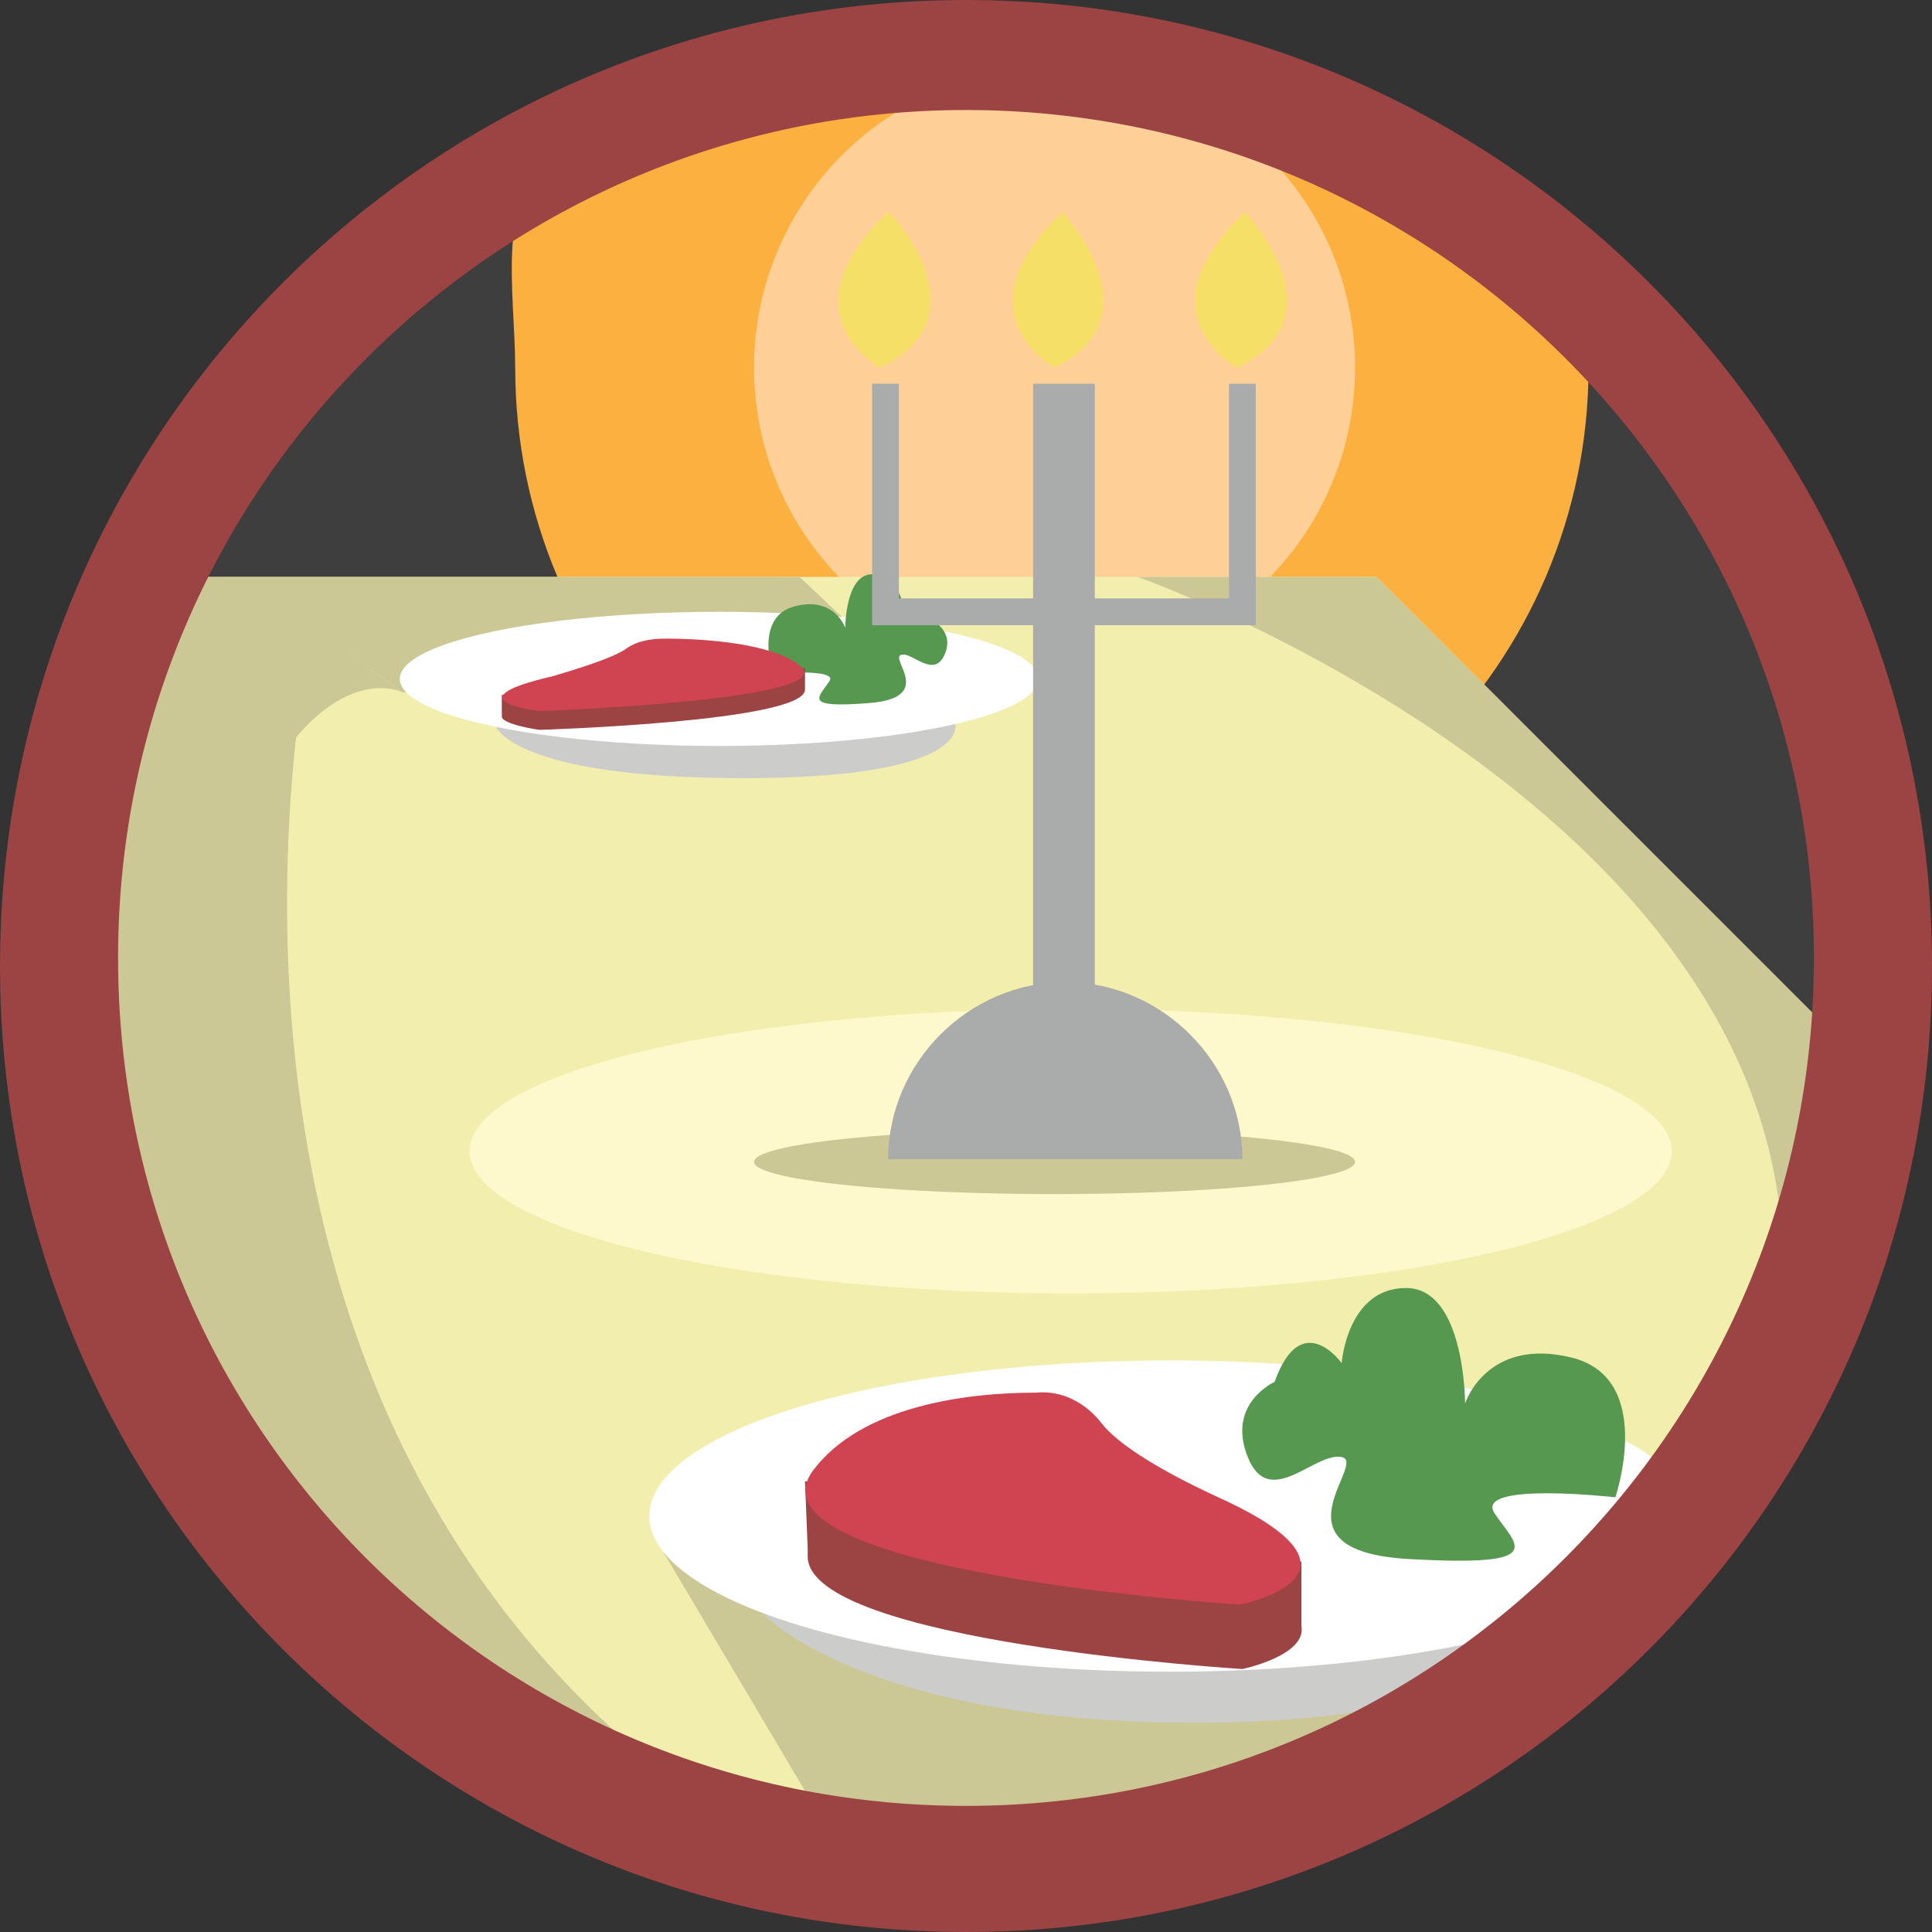 <?xml version="1.0" encoding="utf-8"?>
<!-- Generator: Adobe Illustrator 18.1.1, SVG Export Plug-In . SVG Version: 6.00 Build 0)  -->
<svg version="1.1" id="Layer_1" xmlns="http://www.w3.org/2000/svg" xmlns:xlink="http://www.w3.org/1999/xlink" x="0px" y="0px"
	 viewBox="0 0 72 72" enable-background="new 0 0 72 72" xml:space="preserve">
<rect x="0" y="0" width="72" height="72" fill="#333333" stroke="none"/>
<circle id="_x2E_svg_3036_" fill="#3F3E3F" cx="36.3" cy="36.4" r="34.3"/>
<path id="_x2E_svg_3062_" fill="#FBB040" d="M20.8,5.9c-2.4,1-1.6,5-1.6,7.8c0,11.1,9,20,20,20s20-9,20-20c0-1-0.1-1.9-0.2-2.8
	C59.1,10.8,46-4.9,20.8,5.9z"/>
<circle id="_x2E_svg_3061_" fill="#FED098" cx="39.3" cy="13.7" r="11.2"/>
<path id="_x2E_svg_3060_" fill="#F2EFAE" d="M6.3,21.5h45L69,39.2c0,0-1.5,27.8-33,29.8S-4,32.3,6.3,21.5z"/>
<ellipse id="_x2E_svg_3059_" fill="#FDF9CC" cx="39.9" cy="42.9" rx="22.4" ry="5.3"/>
<path id="_x2E_svg_3058_" fill="#CBC896" d="M42.4,21.5c0,0,27.9,9.9,23.6,29.8l1.6-13.5L51.3,21.5H42.4z"/>
<path id="_x2E_svg_3057_" fill="#CBC896" d="M11.7,23.2c0,0-6.3,27.1,12.7,42.6c0,0-33.2-7.3-18.1-44.3h2.8L11.7,23.2z"/>
<polygon id="_x2E_svg_3056_" fill="#CBC896" points="35.6,27 29.8,21.5 9.1,21.5 15,25.8 "/>
<ellipse id="_x2E_svg_3055_" fill="#CBC896" cx="39.3" cy="43.3" rx="11.2" ry="1.2"/>
<path id="_x2E_svg_3054_" fill="#CCCCCB" d="M18.5,27.1c0,0,0.7,1.9,9.2,1.9s7.9-2,7.9-2S27.4,25.6,18.5,27.1z"/>
<path id="_x2E_svg_3053_" fill="#CBC896" d="M24.4,57.3l7,11.8c0,0,10,5,27.4-7.5S24.4,57.3,24.4,57.3z"/>
<path id="_x2E_svg_3052_" fill="#CCCCCB" d="M28.5,60.2c0,0,3.8,4,16,4s14.2-4,14.2-4S47.2,57.3,28.5,60.2z"/>
<ellipse id="_x2E_svg_3051_" fill="#FFFFFF" cx="43.6" cy="56.5" rx="19.4" ry="5.8"/>
<ellipse id="_x2E_svg_3050_" fill="#FFFFFF" cx="26.8" cy="25.3" rx="11.9" ry="2.5"/>
<path id="_x2E_svg_3032_" fill="#9C4343" d="M36,0C16.1,0,0,16.1,0,36c0,19.9,16.1,36,36,36s36-16.1,36-36C72,16.1,55.9,0,36,0z
	 M36,67.3c-17.5,0-31.6-14.1-31.6-31.6C4.4,18.2,18.6,4.1,36,4.1s31.6,14.1,31.6,31.6C67.6,53.1,53.5,67.3,36,67.3z"/>
<path id="_x2E_svg_3049_" fill="#56984F" d="M47.5,51.5c0,0-1.8,0.8-1,2.8s2.5-0.2,3.5,0c1,0.2-2.8,3.5,2.5,3.8s4-0.5,3.2-1.7
	s4.5-0.6,4.5-0.6s1.5-4.4-1.6-5.2c-3.2-0.8-4,1.7-4,1.7s0-4.3-2.2-4.3S50,50.8,50,50.8S48.5,48.7,47.5,51.5z"/>
<path id="_x2E_svg_3048_" fill="#56984F" d="M34.7,23.1c0,0,0.9,0.4,0.5,1.3c-0.4,0.9-1.2-0.1-1.6,0c-0.5,0.1,1.3,1.6-1.2,1.8
	s-1.9-0.2-1.5-0.8c0.4-0.5-2.1-0.3-2.1-0.3s-0.7-2.1,0.8-2.5s1.9,0.8,1.9,0.8s0-2,1-2c1,0,1.2,1.3,1.2,1.3S34.2,21.8,34.7,23.1z"/>
<path id="_x2E_svg_3047_" fill="#9C4343" d="M30.1,57.7c0,0.1,0,0.2,0,0.3c0,3.2,16.2,4.2,16.2,4.2s2.4-0.5,2.2-1.6l0-2.4l-18.5-3"
	/>
<path id="_x2E_svg_3046_" fill="#CF4450" d="M41.1,53.1c-0.6-0.8-1.5-1.3-2.5-1.2c-2.6,0-6.5,0.5-8.3,2.9c-2.8,3.8,15.9,5,15.9,5
	s5.6-1.1-0.8-4C42.8,54.6,41.6,53.7,41.1,53.1z"/>
<path id="_x2E_svg_3045_" fill="#9C4343" d="M30,25.7C30,25.8,30,25.8,30,25.7c0,1.2-9.9,1.5-9.9,1.5s-1.4-0.2-1.4-0.5l0-0.8l11.3-1
	"/>
<path id="_x2E_svg_3044_" fill="#CF4450" d="M23.3,24.2c0.4-0.3,0.9-0.4,1.5-0.4c1.6,0,4,0.2,5,1c1.7,1.3-9.7,1.7-9.7,1.7
	s-3.4-0.4,0.5-1.3C22.3,24.7,23,24.4,23.3,24.2z"/>
<rect id="_x2E_svg_3043_" x="38.5" y="14.3" fill="#AAABAB" width="2.3" height="28.7"/>
<path id="_x2E_svg_3042_" fill="#AAABAB" d="M33.1,43.2c0-3.6,3-6.6,6.6-6.6c3.6,0,6.6,3,6.6,6.6H33.1z"/>
<polyline id="_x2E_svg_3041_" fill="none" stroke="#AAABAB" stroke-miterlimit="10" points="39.7,22.8 46.3,22.8 46.3,14.3 "/>
<polyline id="_x2E_svg_3039_" fill="none" stroke="#AAABAB" stroke-miterlimit="10" points="39.6,22.8 33,22.8 33,14.3 "/>
<path id="_x2E_svg_3038_" fill="#F6DF66" d="M39.3,13.7c0,0-3.7-2,0.3-5.8C39.6,7.9,43.2,11.8,39.3,13.7z"/>
<path id="_x2E_svg_3037_" fill="#F6DF66" d="M46.1,13.7c0,0-3.7-2,0.3-5.8C46.4,7.9,50.1,11.8,46.1,13.7z"/>
<path id="_x2E_svg_3034_" fill="#F6DF66" d="M32.8,13.7c0,0-3.7-2,0.3-5.8C33.2,7.9,36.8,11.8,32.8,13.7z"/>
<path id="_x2E_svg_3033_" fill="#CBC896" d="M15,25.8c0,0-2.9-1.5-5.9,4.8s1.8-7.8,1.8-7.8L15,25.8z"/>
<g>
</g>
<g>
</g>
<g>
</g>
<g>
</g>
<g>
</g>
<g>
</g>
<g>
</g>
<g>
</g>
<g>
</g>
<g>
</g>
<g>
</g>
<g>
</g>
<g>
</g>
<g>
</g>
<g>
</g>
</svg>
